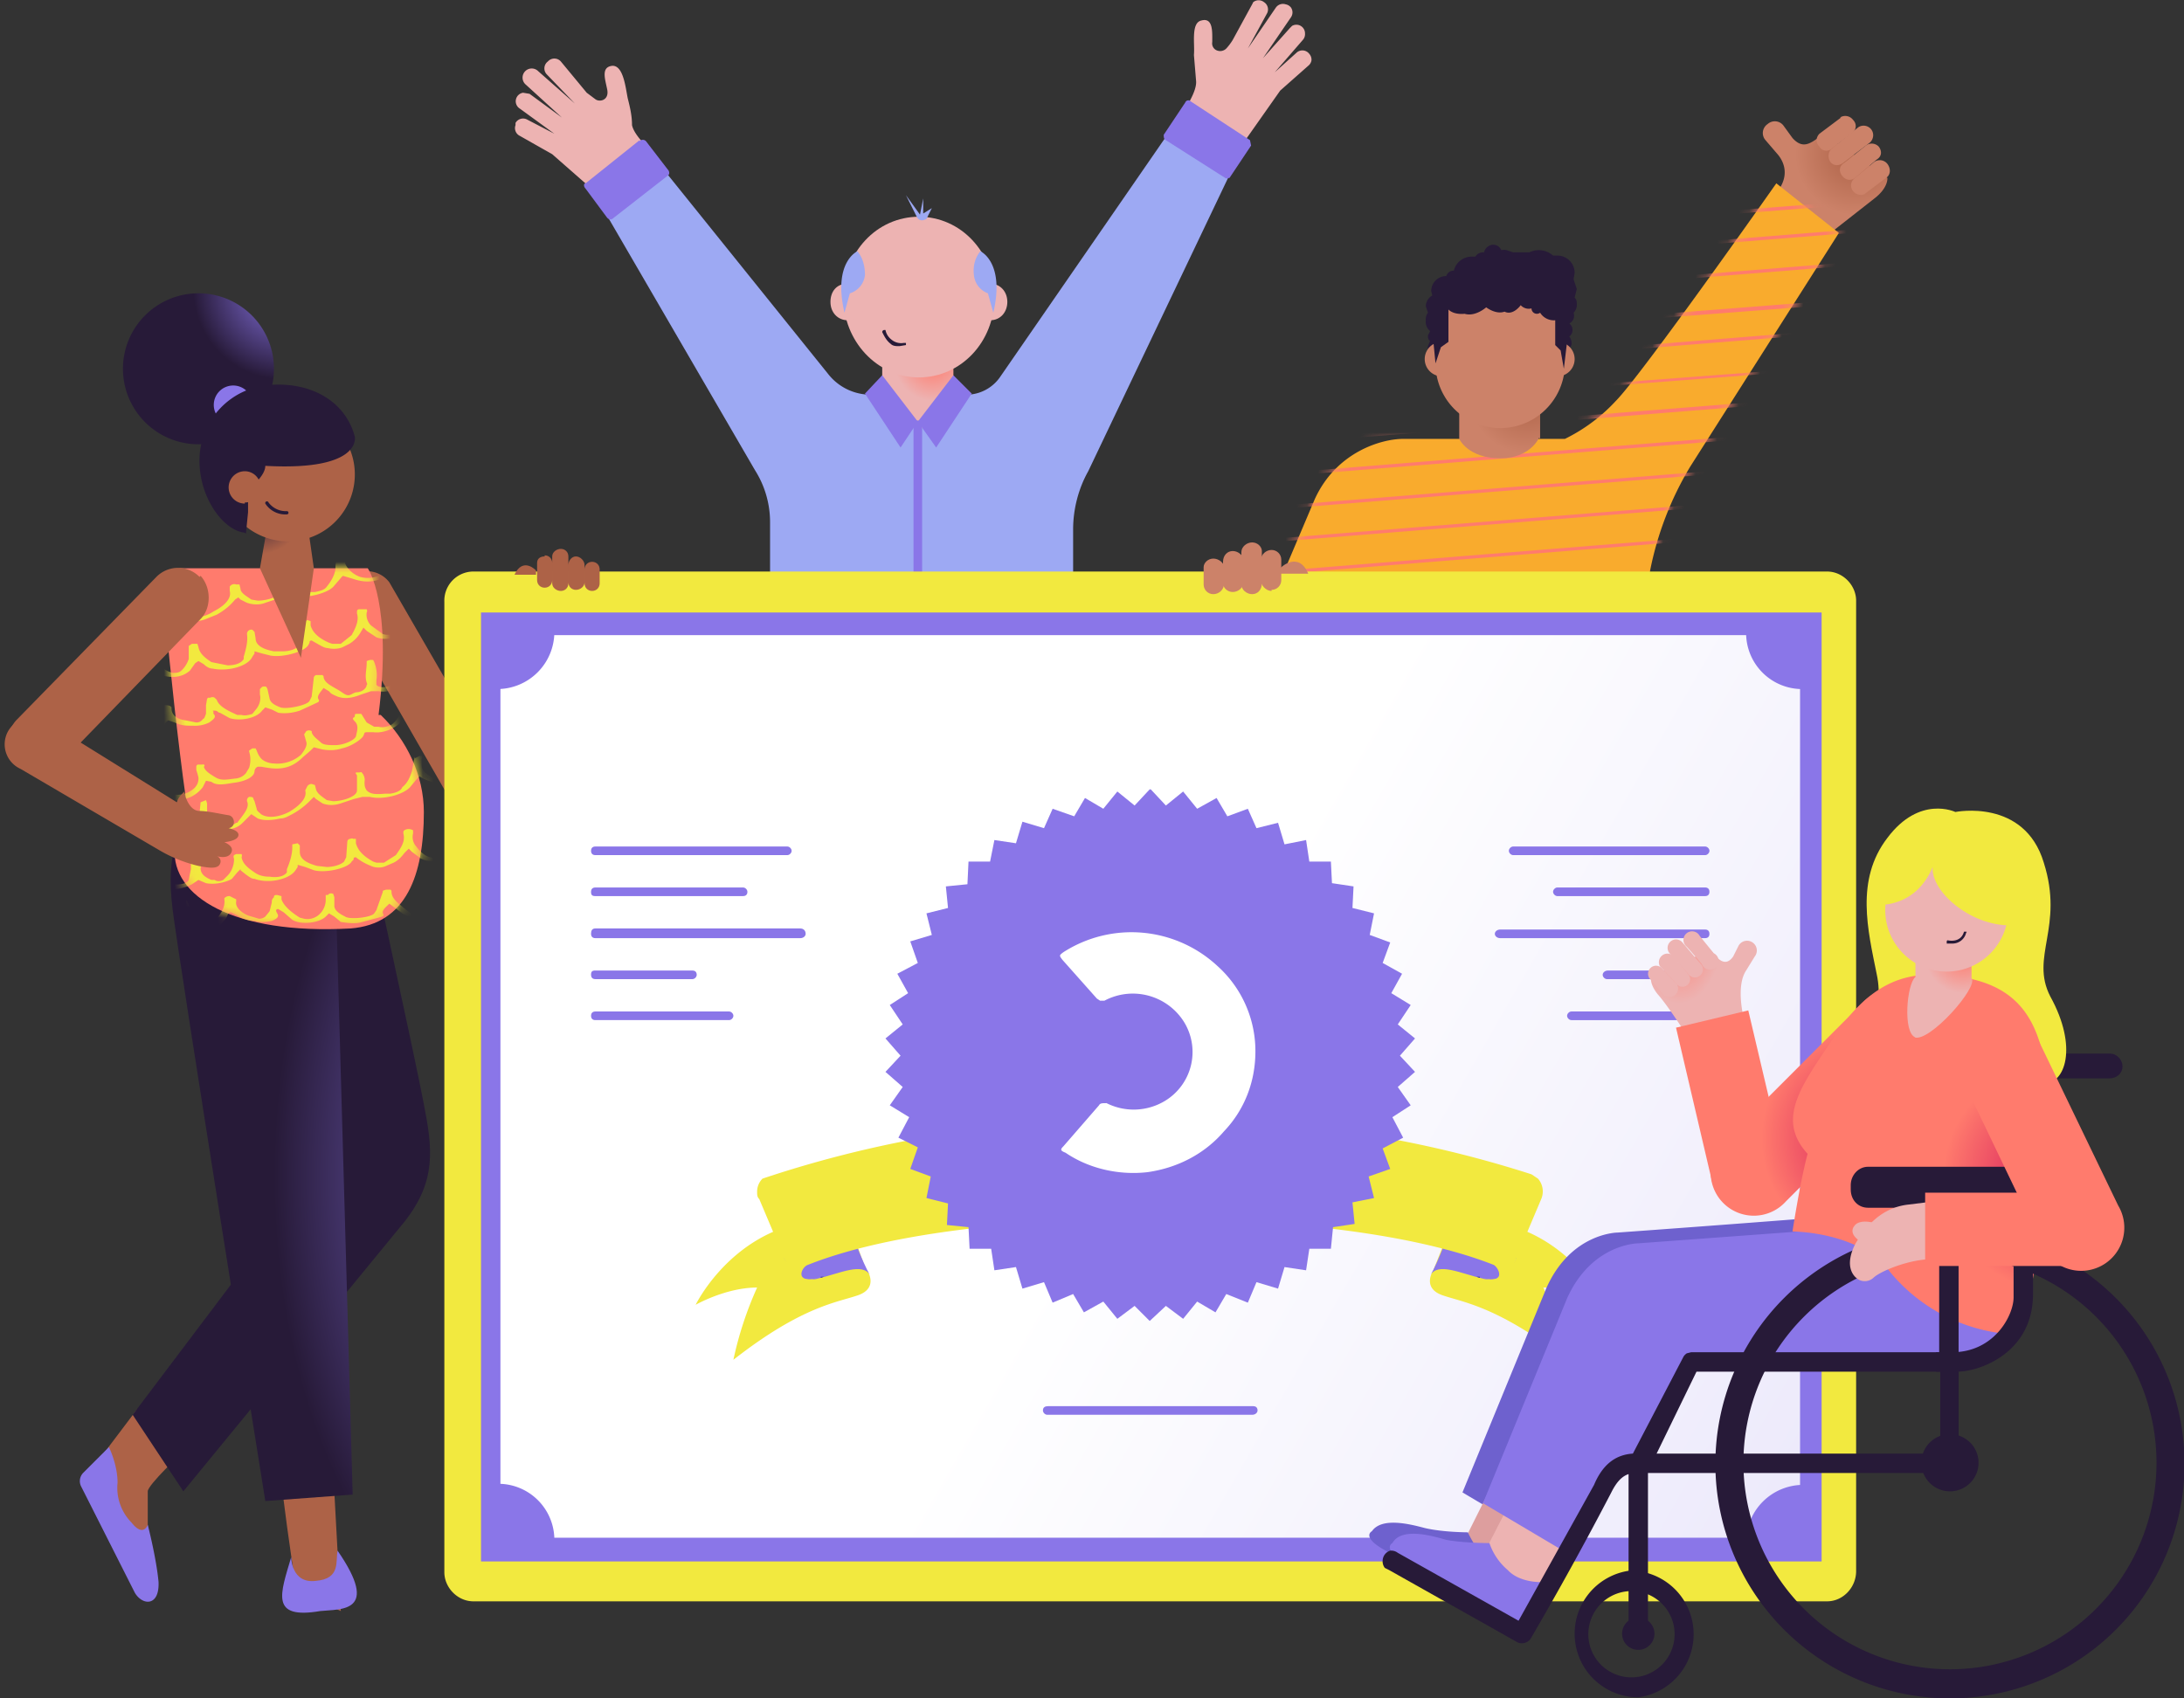 
<svg xmlns="http://www.w3.org/2000/svg" width="202.5" height="157.5" viewBox="35.3 50.4 202.5 157.5"><rect x="35.3" y="50.4" width="202.5" height="157.5" fill="#333333" stroke="none"/><defs><radialGradient id="b" cx="0" cy="0" r="1" gradientTransform="matrix(24.023 0 0 43.002 84.7 159.4)" gradientUnits="userSpaceOnUse"><stop stop-color="#8A76E8"/><stop offset="1" stop-color="#271A38"/></radialGradient><radialGradient id="d" cx="0" cy="0" r="1" gradientTransform="translate(59.3 97.5) scale(4.774)" gradientUnits="userSpaceOnUse"><stop stop-color="#271A38"/><stop offset=".9" stop-color="#AD6247"/></radialGradient><radialGradient id="e" cx="0" cy="0" r="1" gradientTransform="translate(61.6 77.2) scale(8.387)" gradientUnits="userSpaceOnUse"><stop stop-color="#8A76E8"/><stop offset="1" stop-color="#271A38"/></radialGradient><radialGradient id="f" cx="0" cy="0" r="1" gradientTransform="matrix(3.55 0 0 3.55 121.8 84)" gradientUnits="userSpaceOnUse"><stop stop-color="#FF7B6D"/><stop offset="1" stop-color="#EDB3B2"/></radialGradient><radialGradient id="g" cx="0" cy="0" r="1" gradientTransform="translate(207.4 64.7) scale(5.646)" gradientUnits="userSpaceOnUse"><stop stop-color="#AD6247"/><stop offset="1" stop-color="#CC8269"/></radialGradient><radialGradient id="i" cx="0" cy="0" r="1" gradientTransform="translate(176.9 87) scale(5.431)" gradientUnits="userSpaceOnUse"><stop stop-color="#AD6247"/><stop offset="1" stop-color="#CC8269"/></radialGradient><radialGradient id="k" cx="0" cy="0" r="1" gradientTransform="matrix(4.051 0 0 6.644 191 136.8)" gradientUnits="userSpaceOnUse"><stop stop-color="#FF7B6D"/><stop offset="1" stop-color="#EDB3B2"/></radialGradient><radialGradient id="l" cx="0" cy="0" r="1" gradientTransform="translate(209 156) scale(10.38)" gradientUnits="userSpaceOnUse"><stop stop-color="#D4145A"/><stop offset="1" stop-color="#FF7B6D"/></radialGradient><radialGradient id="m" cx="0" cy="0" r="1" gradientTransform="translate(226.1 159.6) scale(10.622)" gradientUnits="userSpaceOnUse"><stop stop-color="#D4145A"/><stop offset="1" stop-color="#FF7B6D"/></radialGradient><radialGradient id="n" cx="0" cy="0" r="1" gradientTransform="translate(217.3 139) scale(3.492)" gradientUnits="userSpaceOnUse"><stop stop-color="#FF7B6D"/><stop offset="1" stop-color="#EDB3B2"/></radialGradient><linearGradient id="j" x1="78.7" x2="205.4" y1="114.5" y2="187.4" gradientUnits="userSpaceOnUse"><stop offset=".5" stop-color="#fff"/><stop offset="1" stop-color="#ECE9FB"/></linearGradient></defs><mask id="a" width="280" height="281" x="0" y="0" maskUnits="userSpaceOnUse" style="mask-type:alpha"><path fill="#D9D9D9" d="M139.8 280.2a139.8 139.8 0 1 0 0-279.7 139.8 139.8 0 0 0 0 279.7Z"/></mask><g mask="url(#a)"><path fill="#AD6247" d="m48 181.1-4 5.3 3.4 8.5 1.6-.8v-5.4c0-.6 3.2-3.6 3.2-3.6l-4.2-4Z"/><path fill="#8A76E8" d="M45.4 184.6 43 187a1.1 1.1 0 0 0-.2 1.2l5 9.9c.7 1.2 2.3 1.3 2.2-1-.2-2.2-1-5.3-1-5.3s-.4 1.2-1.5-.2a4.6 4.6 0 0 1-1.3-3.7c0-1.7-.8-3.3-.8-3.3Z"/><path fill="#271A38" d="M68.6 124.8s5.2 23.7 6 28c.8 4.1 1.2 7.1-1.8 10.9l-20.5 25-4.7-7.1 16.6-22-4.2-35.8 8.6 1Z"/><path fill="#AD6247" d="M61.4 188c1.5 12 2 12.2 1.3 9.6 0 .3 4.2 2.2 4.2 2.2l-.6-11-4.9-.8Z"/><path fill="#8A76E8" d="M62.3 194.8c-1 3.4-2 5.8 2.7 5 1.9-.2 5.6.2 1.6-5.6-.2 1 .3 2.6-2 2.8-2.3.3-2.3-2.2-2.3-2.2Z"/><path fill="#AD6247" d="M71.4 104.4a2.6 2.6 0 0 0-4.5 2.5l10.8 18.8a2.6 2.6 0 1 0 4.5-2.6l-10.8-18.7Z"/><path fill="url(#b)" d="M66.4 132.3 68 189l-8.1.6s-8-50-8.6-54.9c-.6-4.9 0-10.1 7.1-10.8 7.8-.9 8 8.4 8 8.4Z"/><path fill="#FF7B6D" d="M70.4 116.7c1.3-10.4-1-13.6-1-13.6H52s-1.6.3-1.3 5.1c.3 3.7 1.2 11.8 1.8 16-.2.7-1 4-1 4.9-.3 4.4 5.4 8 16.3 7.4 5.2-.4 6.8-5 6.8-10.8 0-3.4-1.6-6.7-4-9Z"/><mask id="c" width="25" height="34" x="50" y="103" maskUnits="userSpaceOnUse" style="mask-type:alpha"><path fill="#FF7B6D" d="M70.4 116.7c1.3-10.4-1-13.6-1-13.6H52s-1.6.3-1.3 5.1c.3 3.7 1.2 11.8 1.8 16-.2.7-1 4-1 4.9-.3 4.4 5.4 8 16.3 7.4 5.2-.4 6.8-5 6.8-10.8 0-3.4-1.6-6.7-4-9Z"/></mask><g fill="#F2E93F" mask="url(#c)"><path d="m57.6 131-.3.3-.5.6c-.3.2-1.4.6-2.4.4l-.7-.3-.6.4a4 4 0 0 1-3 .3l-.7-.4-.3-.2-.2.5c-.2.4-.7.6-1.6.7-.8 0-1.5 0-2-.2l-.4-.3-.4.2-.4.6c-.2.3-.6.6-1.5.7-.8.1-1.3 0-1.7-.3-.4-.3-1.2-1.1-1.2-1.8v-.5l.3-.3h1c.3.1.4.3.3.4-.7.7-.4 1.2.2 1.7l.4.4a1 1 0 0 0 1 0l.4-.4a2.4 2.4 0 0 0 1-1.7l.1-1-.7-.1c-.2 0-.3-.3-.1-.4l1.2.3h.7l.8.1c.5 0 .4.3-.1.5l-.8.2v.2l.4 1c0 .2.4.3.9.4a1.2 1.2 0 0 0 1.3-.7l.4-1.6v-.4l.4-.2h.4a.3.3 0 0 1 .1.4c0 .5.3.9.5 1.3.3.3.6.5 1 .6h.6c.6.1 1.3-.1 1.4-.4l.2-1v-1c0-.4.1-.2.3-.2h.5l.2.7-.1.4c0 .5.3.8 1 1.1h.3c.3.2.6.1.8 0l.4-.4c.4-.4.6-1 .6-1.5 0-.2-.1-.2 0-.4l.2-.1h.5a.4.4 0 0 1 0 .3c.1.6.6 1 1.2 1.4.4.3.9.4 1.4.4.7.1 1.3 0 1.6-.4v-.3c.3-.7.5-1.4.5-2v-.3l.5-.1.2.2v.6c0 .6.5 1 1.6 1.3l.9.1c.6 0 1.3-.2 1.6-.5l.2-.4.1-1.4a.3.3 0 0 1 .2-.3c.1 0 .2-.1.4 0a.3.3 0 0 1 .2 0v.4c.2.7.7 1.2 1.6 1.7l.3.1h.7l1.1-.7c.5-.7.9-1.3.7-2v-.1c0-.1 0-.2.3-.3a.8.8 0 0 1 .6.1v.3a1.3 1.3 0 0 0 .3 1.2c.3.4.6.7 1 .9a1.6 1.6 0 0 0 1.4 0l.6-.6c.3-.4.4-1 .5-1.6v-.5l.2-.1h.4a.3.3 0 0 1 .1.2v1c0 .2 1 .9 2 1 .5 0 .8-.1 1-.3l.4-1 .6-1.4v-.2c.2-.1.3-.2.8-.2v.4c-.1.6.1 1.2.7 1.7l.5.3c.4.1.9 0 1.3-.1l.2-.1c.6-.4 1-1 1.5-1.5a.7.7 0 0 0 0-.8l-.1-.3.1-.1h.4l.2.1a6 6 0 0 0 .8 1.4c.3.3.8.4 1.5.3l.7-.1a.5.5 0 0 0 .3-.5l.5-1.5c.2-.6 0-.2.4-.3.3 0 .5 0 .4.2-.1.6.3 1.1.8 1.6l.3.1c.4.2.9.2 1.3 0l.6-.4c.8-.6 1-1.2.6-1.8l-.1-.3a.3.3 0 0 1 .1-.2l.3-.1a.4.4 0 0 1 .4 0v.2l.3.7c.1.4.4.6.7.8.3.2.5.2 1 0 .5 0 .9-.2.9-.5v-1.8a.2.2 0 0 1 .1-.1l.3-.1h.3l.2.6v.9l.1.4c0 .2.5.2 1 0l.6-.3c.3-.4.4-.7.3-1l-.3-.7s-.2-.1-.1-.2l.2-.1c.1-.1.3-.1.4 0l.2.1.4 1c0 .4-.2.7-.5 1-.4.3-1 .7-2 .7a3 3 0 0 0-1.3.3l-.4.2c-.6.2-1.2.2-1.8 0l-.6-.3-.3.3a3 3 0 0 1-.4.5c-.4.4-1 .6-2 .7-.8 0-1.2-.1-1.5-.4l-.3-.4-.3.2-.1.2c-.1.3-.2.5-.9.6a3 3 0 0 1-2.1 0l-.6-.2-.5-.3-.4.4-.8.7-.5.4a2.8 2.8 0 0 1-2.4.1c-.3 0-.6-.3-.8-.5l-.4-.4-.2.6a4 4 0 0 1-.4.6c-.3.3-.8.5-1.4.4h-1l-.6-.1c-.6-.1-.8-.1-1.2.2l-.5.3c-.9.5-2 .6-2.7.2l-.8-.6-.3-.3-.4.4c-.3.4-.6.7-1 .9l-.7.3c-.4.2-1 .2-1.4 0a5.2 5.2 0 0 1-1.4-.8c-.3 0-.2.2-.2.2l-.2.2c-.3.6-2.4 1.1-3.5.8l-.8-.3-.7-.2v.2l-.2.3c-.5.8-2.4 1.3-3.8.8-.3 0-.5-.2-.8-.4l-.5-.4Zm-12.4 5.7c1-.4 1.3-.9 1.3-1.3l.1-1.1a.3.3 0 0 1 .4-.3c.3 0 .3.1.4.2l.3.9a1.3 1.3 0 0 0 .6.8l.8.5a1.7 1.7 0 0 0 1.3.1c.6-.1 1-.4 1-.6l.2-1 .2-.8v-.1l.4-.2.4.1.1.2.5 1c.3.5.7.8 1.6 1l.3-.2c.7-.7 1.1-1.4 1-2.1v-.1a.6.6 0 0 1 .5-.2l.6.3v.2c-.1.5.4 1 1.1 1.3l1 .3a.9.9 0 0 0 .6-.2l.4-.5.2-.8c0-.2 0-.3.2-.5 0-.2.1-.2.3-.2l.4.1v.3c.2.6.9 1.2 1.7 1.7l.4.1a1.6 1.6 0 0 0 1.5-.5c.3-.3.5-.8.5-1.2v-.5h.2l.1-.1a.4.4 0 0 1 .4 0l.1.3v.8c0 .4.4.7 1 1 .4.3 2.4.1 2.7-.3l.2-.3.6-1.7a.1.1 0 0 1 0-.1l.3-.1h.4a.2.2 0 0 1 .1.2c0 .7.8 1.2 1.4 1.7.7.5.7.3 1.3.3.6 0 1.1-.3 1.2-.6v-.3c0-.6.2-1.1.3-1.7l.1-.2h.5l.1.2a4 4 0 0 1 0 1.7c-.1.1-.1.3 0 .4 0 .3.7.5 1.3.3.3 0 .5-.2.8-.4l.6-.8.5-1.5v-.2h.6v.2l.3.9c.1.4.6.8 1.3 1 .3.2.7.3 1 .2a.7.7 0 0 0 .7-.4l.5-1.4v-.3l.4-.2c.3 0 .6 0 .6.2v.7l1 1.1c.4.3 1.2.3 1.7 0a1 1 0 0 0 .5-.7l.1-1.2v-.4h.7l.1.3c0 .3.2.7.7 1l1 .6a1.4 1.4 0 0 0 1.2 0c.3-.2.5-.3.6-.6l.3-1v-.4l.3-.2.4.1.2.3v.7a1 1 0 0 0 .4.8.8.8 0 0 0 .7 0c.6-.2 1-.4 1.2-.8.2-.3.3-.7.2-1v-.5l.5-.1.4.1v.7l-.2.6c0 .3.2.6.6.9l.6.2h1.1a2 2 0 0 0 1-.5 1.1 1.1 0 0 0 .4-1v-1c-.1-.2 0-.3 0-.4h.6a.4.4 0 0 1 .2.3v1.4l.2.4c0 .1.3.2.7.2a1 1 0 0 0 .8-.3 2 2 0 0 0 .6-1.4v-.8c.5-.2.8-.1.8.1a3 3 0 0 1-.6 2l-.5.5c-.4.2-.9.3-1.5.2l-1-.1-.6.4c-.9.5-2.5.5-3.3 0l-.6-.4-.6.3-.6.3c-.7.3-1.3.3-1.8 0l-.3-.2-.4.2a1 1 0 0 1-.7.3 2 2 0 0 1-1.3.1 8 8 0 0 1-1-.4l-.7-.4a.5.5 0 0 0-.3.5c-.2.4-.8.7-1.6.8-.5.2-1 .1-1.5 0l-.7-.6a5 5 0 0 1-.5-.5l-.2.3.1.3c0 .1-.6.7-1.4.7-.7 0-1.4 0-2-.4l-1-.6c-.2 0-.2.1-.3.2l-.4.5c-.3.3-.7.6-1.1.7a3 3 0 0 1-2 .1l-.6-.1-.9.2c-1 .2-1.6.2-2.2-.2l-.8-.6-.4-.3c-.3.3-.7.6-.6.9.2.3-.1.3-.4.4l-1.5.4c-.6.2-1.3.1-2 0l-.6-.5-.5-.3-.3.3c-.6.6-2.3.8-3.1.3l-.8-.7-.5-.3c-.2 0-.2.1-.2.2l.1.2c.2.3 0 .5-.5.7-.5.1-1 .2-1.6 0a3 3 0 0 1-1.6-.5l-.6-.3c-.3.1-.3.3-.4.5l-.6.7-.3.2c-.4.1-.8.2-1.1 0a3 3 0 0 1-1.3-.6l-.6-.4c-.2 0-.1.2-.1.2v.3c-.3.5-1 .9-2.3 1-.5 0-1 0-1.6-.3l-.5-.3-.5-.3-.4.4c-.3.3-.9.5-1.6.6-.6.1-1.2 0-1.7-.1l-.2-.1c-1-.7-1.7-1.4-1.5-2.3h1.1a1.2 1.2 0 0 1 .5 1.1.4.4 0 0 0 0 .5h.1c.5.4 1 .5 1.5.6Zm9.2-13.9-.3.6c-.3.4-.7.7-1.1.9-.7.3-1.4.4-2.2.3l-.6-.3-.3.4-.2.3c-.5.8-1.8 1.3-3 1.2h-.4l-.4.4a2 2 0 0 1-1.8.6l-1.7-.3-.7-.2-.2.4-.2.8c-.3.3-.8.6-1.6.7l-1-.1c-1-.3-1.5-.8-1.4-1.5 0-.2 0-.3.2-.5h.5v.2c-.1.6.5.9 1 1.3.5.3.5.1 1 .1a1 1 0 0 0 .7-.3l.1-.4a4 4 0 0 0 0-1.7v-.4h.4l.4.5c.3.3.7.5 1.4.7l1.4.3c.5 0 .9-.1 1-.5.2-.3.4-.8.2-1.3l-.2-.6v-.2l.4-.1.2.2.6 1c0 .2.2.3.3.4h1.2c.4 0 .7-.3 1-.7.3-.5.4-1 .2-1.5 0-.1 0-.2-.2-.3l.1-.3h.5a.5.5 0 0 1 .4.4 1.5 1.5 0 0 0 1 .8h.5a2.3 2.3 0 0 0 1.7-.6 1.2 1.2 0 0 0 .4-1 7 7 0 0 0-.2-.7v-.3s0-.2.2-.2h.4a.1.1 0 0 1 .1.2c.1.4.6.7 1.1 1 .5.3 1 .2 1.8.1a1.4 1.4 0 0 0 1-.5l.3-.5a2.5 2.5 0 0 0 0-1.5v-.1l.3-.2h.3l.1.2c.1.3.3.7.6.9.3.2.7.3 1 .3a3.3 3.3 0 0 0 2.5-.8c.4-.5.6-.9.5-1.2l-.2-.7.2-.3a.5.5 0 0 1 .5 0v.1c.1.4.6.7.9 1 .3.2.7.2 1.3.2.7 0 1.7-.4 1.9-.8.1-.5.3-1-.1-1.4-.4-.4 0-.3 0-.5s0-.2.3-.2h.3l.5.8.7.4h.4c.4.1.8 0 1.2-.2.3-.2.6-.6.8-1a1.1 1.1 0 0 0 0-1l-.1-.3.2-.2h.3l.2.2.5.8c.1.2 1.6.5 3 0l.6-.3.3-1.2.1-1 .3-.2h.2l.3.5a2 2 0 0 0 1.8 1.1c.5 0 1 0 1.4-.4.8-.6 1.4-1.2 1.3-1.8v-.6c0-.1 0-.2.3-.3a.3.3 0 0 1 .4 0v.2c.1.5.6.8 1 1.2l.3.2c.4.2 1.6-.1 2.1-.5.2-.1.3-.3.3-.4a1.4 1.4 0 0 0 0-1.3.9.9 0 0 1 0-.8s0-.2.2-.2h.3l.1.4.5 1c.2.3.7.4 1.3.5.5 0 1 0 1.5-.3.8-.4 1.2-.9 1-1.3 0-.4-.2-.7-.4-1v-.5l.3-.2h.3a1 1 0 0 1 .5.7l.3.8c.3.3.8.4 1.6.4.7-.5 1-1 1.2-1.4 0-.4-.2-1-.9-1.4l-1.5-.3h-.8l.5-.3a4 4 0 0 1 1.4-.2c.4 0 .8 0 1.2-.2h.1c.4.6.6 1.2.8 1.8 0 .6-.4 1.2-1.3 2a2 2 0 0 1-1.5.4h-1l-.6.3-1 .6a3 3 0 0 1-2 .5l-1.2-.2-.4.5c-.4.4-.9.6-1.4.7l-.6.2c-.7.2-1.3.2-1.7 0l-.4-.4-.3.1a12.6 12.6 0 0 1-2.6 1.8l-1 .1-1-.2-.6-.3-.1.3-.1.3c-.2.5-.7.9-1.8 1.1-.7.2-1.5.2-2.2.2h-.8l-.4.3-.5.5c-.6.5-1.5.8-2.3.7h-.6c-.3 0-.2.2-.3.3 0 .2-1 1-2 1.2-.6.2-1.2.2-1.8.1l-.8-.2-.3.3-.7.6c-1 1-2 1.2-3.3 1l-.6-.1h-.3a.5.5 0 0 0-.3.4c0 .6-1 1-2 1.1-1.1.2-1.6.2-2-.1l-.5-.1Z"/><path d="m54.4 124.6.1.3v1c0 .4.2.8.7 1 .5.4 1.5.2 2-.2h.1c.5-.7 1.2-1.4.9-2v-.1s0-.2.2-.3c.2 0 .4 0 .4.2l.1.2.2.7c0 .2.2.3.4.5.6.4 1.6.3 2.6-.2 1-.6 1.7-1.3 1.5-2l.2-.4a.5.5 0 0 1 .4-.2l.3.1.1.4c.1.4.6.7 1 1l.6.1c.8 0 2.2-.4 2.2-1v-1.4c-.3-.4 0-.2.4-.3a1 1 0 0 1 .3.9c0 .3 0 .5.2.8.3.3.7.4 1.7.3h.5c.6-.1 1-.3 1.1-.6.5-.4.7-.9.9-1.5l.2-1.1c.1-.4 0-.1.1-.1l.4-.2h.2a.3.3 0 0 1 0 .3v.5c0 .6.5 1 1.3 1.3a2.8 2.8 0 0 0 2.6-.5.8.8 0 0 0 .3-.6l-.1-1.3v-.5a.5.5 0 0 1 .5-.4c.3 0 .3.2.3.3a1.5 1.5 0 0 0 .2 1.1l.9 1c.4.3 1.4.4 2.4.1 1-.2 1-.3 1.1-.7.2-.5.3-1.1.1-1.7l-.1-.4.1-.1a.5.5 0 0 1 .5-.1l.2.2c.3.4.2.8.2 1.2l.2.7.3.3c.4.3 1.4.2 2-.2.5-.3.4-.3.4-.5v-2l.3-.2.4.2a.7.7 0 0 1 .2.6 1.3 1.3 0 0 0 .5 1.2l.4.2a1.4 1.4 0 0 0 1.2-.1c1.1-.6 1.7-1.2 1.7-1.8l-.1-.4c-.2-.3 0-.7.2-1.1.2-.4.4 0 .4 0l.2.3c0 .5.2 1 .3 1.3a1.7 1.7 0 0 0 1 1c.4.2.7.2 1.3 0a2 2 0 0 0 1.2-1c.2-.3 0-1-.4-1.5s-.1-.6.1-1h.5l.1.3.4 1.3c.1.5.6.8 1.3 1l.4.2c.3 0 .7 0 .7-.2l.4-1.3a.7.7 0 0 0-.4-.8.5.5 0 0 1-.3-.6l.3-.2a.8.8 0 0 1 .7 0l.4 1.6a1.4 1.4 0 0 1-.3 1.2c-.5.6-1.3.8-2.4.5l-.7-.3-.8.6a4 4 0 0 1-1.5.6c-.9.2-1.5.1-1.9-.2l-.4-.5a.5.5 0 0 0-.5.2 8 8 0 0 1-1.5 1 2 2 0 0 1-1.6.3c-1-.1-1-.1-1.8.3l-.3.2c-.8.4-1.7.5-2.5.2h-.5l-.7.3c-.8.3-1.7.5-2.5.5-.7 0-1.2-.2-1.5-.4l-.4-.4-.5.5c-.3.3-.7.6-1.2.7a4 4 0 0 1-3.5-.4l-.3.3-.5.6c-.6.8-2.6 1.3-3.8 1h-.7l-.8.2-1.2.4c-.6.2-1.2.2-1.7 0l-.6-.4-.2-.2-.3.3a7 7 0 0 1-1.7 1.3c-.4.2-.7.4-1.1.4-.9.2-1.6.2-2.1 0l-.6-.4-.3.3-.5.5a2 2 0 0 1-.8.5c-1.1.3-1.5.3-2.2 0l-.5-.1-.8.4c-.6.3-1.3.4-2 .2l-1-.2-.4.3a4.1 4.1 0 0 1-1.8 1l-.7-.2-.7-.3h-.1c-.4.7-1.5 1-2.8 1.3-1.2.3-1.7 0-1.7-.4v-2a.2.2 0 0 1 0-.2l.4-.1h.2v.4l.1 1.3c0 .5.2.4.4.6.3 0 .6.1.8 0 1-.1 1.7-.4 2-1l.1-.7v-1.1l.4-.1h.2l.2.3-.1.6c0 .4.4.7 1 1a1 1 0 0 0 1-.1c.8-.5 1-1 .8-1.4l-.3-.6c0-.1 0-.3.2-.4l.2-.1h.3l.2.7c.1.5.6.8 1.4 1.1a1.2 1.2 0 0 0 1 0c.5-.2.8-.5.9-.7l.1-.9.1-1 .5-.2Zm-.7-12.9-.3.2-.5.7c-.6.5-1.3.7-2.3.5l-.8-.2-.5.4a3.8 3.8 0 0 1-3.7.2l-.4-.2c0 .2 0 .3-.2.5-.1.4-.6.7-1.4.8-.6.2-1.3.1-2 0l-.5-.3-.4.2-.3.6c-.2.4-.6.7-1.4.9-.8.1-1.4 0-1.7-.2-.4-.3-1.3-1.1-1.4-1.8v-.5l.2-.3h1c.3 0 .5.2.3.3-.6.8-.2 1.2.4 1.7l.5.4a1 1 0 0 0 1-.2l.3-.3a2.4 2.4 0 0 0 .8-1.8v-1a3.4 3.4 0 0 1-.8 0 .2.2 0 0 1 0-.4c.4 0 .8 0 1.2.2h1.5c.6 0 .5.3 0 .5l-.8.2v.3l.4.8c.2.3.5.4 1 .4a1.2 1.2 0 0 0 1-.3l.3-.5.2-1.5v-.5l.4-.2h.4l.1.2v.2c0 .4.3.8.7 1.2.2.3.6.5 1 .6h.6c.6 0 1.2-.3 1.3-.6.1-.3.2-.6.1-1v-1.1c0-.4 0-.2.2-.2h.5l.1.1.2.5v.5c0 .2.4.8 1 1l.3.1c.3 0 .6 0 .8-.2a2.5 2.5 0 0 0 .7-1.1v-1.2l.3-.2h.5l.1.3c.1.6.6 1 1.2 1.4l1.5.3c.7 0 1.3-.2 1.5-.6v-.2c.2-.7.4-1.4.3-2.1a.4.4 0 0 1 .5-.4l.2.2.1.6c0 .6.6 1 1.7 1.2h.8c.8 0 1.4-.3 1.6-.6l.2-.4v-1.4l.1-.3.4-.2.3.1v.4c.2.7.8 1.2 1.7 1.6l.3.1h.8l1-.8c.4-.7.7-1.4.5-2v-.2s0-.2.2-.2h.7a.3.3 0 0 1 0 .3 1.4 1.4 0 0 0 .4 1.2l1.1.8a1.7 1.7 0 0 0 1.4-.2c.2 0 .4-.3.5-.5.3-.5.4-1 .3-1.6v-.5c0-.2.1-.2.2-.2h.4l.1.3c0 .2 0 .5.2.8 0 .3 1 1 2 .9.5 0 .8-.1 1-.3l.3-1 .5-1.4a.2.2 0 0 1 0-.2c0-.2.2-.2.8-.3v.4c-.1.6.2 1.2.8 1.7l.5.2c.4 0 1 0 1.3-.2l.2-.1c.5-.4 1-1 1.4-1.6a.7.7 0 0 0-.1-.8l-.2-.3h.2l.3-.1h.1l.1.1.4.6.6.7c.3.3.8.3 1.5.2l.7-.1a.6.6 0 0 0 .3-.5l.3-1.6c0-.1 0-.2.4-.3.3 0 .5 0 .4.2 0 .6.4 1 1 1.5l.2.1c.5.2 1 .1 1.4 0l.6-.5c.6-.6.7-1.2.4-1.8a2 2 0 0 1-.2-.4.3.3 0 0 1 .1-.2l.4-.1h.3l.1.2.3.7c.1.3.4.6.7.8h1c.6-.2 1-.4 1-.7l-.1-1-.1-.7v-.2l.4-.1h.3l.2.6v.8l.2.4c0 .2.5.2 1 0l.6-.3c.3-.4.3-.8.2-1a4 4 0 0 0-.4-.7l-.2-.2.3-.2h.4l.2.1.4 1a1 1 0 0 1-.3 1c-.4.5-1 .7-1.9.8-.5 0-1 .1-1.3.4a2 2 0 0 1-.5.2c-.5.2-1.1.3-1.7.1l-.6-.2-.3.4-.4.5c-.3.4-1 .6-1.8.7-.9.2-1.3 0-1.6-.2l-.4-.4-.2.2-.1.2c-.1.3-.2.6-.9.7-.6.3-1.4.3-2 .2l-.7-.2a3 3 0 0 1-.5-.3l-.4.4a8 8 0 0 1-.7.7l-.5.5a2.7 2.7 0 0 1-2.3.3c-.3 0-.6-.3-.9-.5l-.4-.4-.2.6c0 .3-.2.5-.3.7a2 2 0 0 1-1.4.5h-1.6a1.4 1.4 0 0 0-1.1.2l-.6.4c-.8.5-1.8.7-2.6.4l-.9-.6-.3-.3-.3.5a3 3 0 0 1-1 1l-.6.3c-.4.2-1 .2-1.4.1-.3 0-.6-.2-.8-.3l-.7-.4c-.2 0-.2.1-.2.2l-.1.2c-.3.6-2.3 1.2-3.5 1l-.8-.2-.7-.2v.2l-.2.3c-.4.9-2.3 1.4-3.7 1.1-.3 0-.6-.2-.8-.4l-.5-.3Zm-13.9 8.8c.9-.5 1-1 1-1.5v-1a.3.3 0 0 1 .3-.4c.3 0 .4 0 .4.2l.5.7a1.3 1.3 0 0 0 .7.8l1 .4a1.7 1.7 0 0 0 1.3-.1c.5-.3.8-.5.8-.8V117a.1.1 0 0 1 .1-.1c0-.1.1-.2.3-.2h.4l.2.2.7 1c.2.2.8.5 1.7.6l.3-.2c.5-.8.8-1.5.6-2.2v-.1c0-.2.3-.2.5-.2s.5 0 .6.2v.1c0 .6.5 1 1.3 1.1l1 .2a.7.7 0 0 0 .6-.3c.2-.1.2-.3.3-.5v-.8l.1-.6.1-.1h.2a.4.4 0 0 1 .4 0l.2.2c.2.6 1 1 1.9 1.4h.4c.3.1.7 0 1-.1l.4-.5c.3-.4.4-.9.3-1.3v-.5l.2-.2a.5.5 0 0 1 .4 0l.1.2.2.9c.1.4.5.6 1 .8.6.2 2.5-.2 2.7-.6l.2-.4.2-1.8c.1-.2.2-.2.3-.2h.5l.1.1c0 .7 1 1 1.7 1.5s.7.2 1.3 0c.6 0 1-.4 1-.7.1 0 0-.2 0-.2-.2-.6 0-1.2 0-1.8v-.2l.3-.1h.3l.1.2c.2.5.3 1.1.2 1.7v.4c.2.3.9.3 1.5 0 .3 0 .5-.2.7-.4l.5-1 .2-1.5v-.2l.2-.1h.3l.2.2.4.8c0 .3.7.8 1.4 1h1.1c.5-.2.5-.4.6-.6l.2-1.4v-.4s0-.2.3-.2h.6v.4l.1.4 1.3 1c.4.3 1.1.1 1.6-.3a1 1 0 0 0 .4-.7v-1.2l-.1-.4.3-.2h.3l.1.3c.1.4.4.7.9.9l1.1.5a1.3 1.3 0 0 0 1.2-.2c.3-.2.5-.4.5-.6v-1.5l.3-.2h.6v.2l.1.8c.1.3.3.5.6.7a.8.8 0 0 0 .7 0c.6-.4 1-.7 1-1 .2-.4.2-.8 0-1.2v-.4l.4-.2h.4l.1.8v.5c0 .4.3.6.8.9l.5.1 1.2-.1a2 2 0 0 0 1-.7 1 1 0 0 0 .1-1l-.3-1.1v-.3l.3-.2h.4l.2.3.3 1.3c0 .2 0 .3.2.4 0 .2.4.2.7.1a1 1 0 0 0 .8-.3 1.9 1.9 0 0 0 .3-1.5l-.2-.8c.5-.3.9-.3 1 0 0 .6 0 1.3-.3 2l-.5.6a2 2 0 0 1-1.5.4h-.8l-.7.6c-.7.6-2.4.8-3.2.5l-.7-.3-.5.4-.5.3a2 2 0 0 1-1.8.2h-.3l-.4.2-.6.4c-.4.2-.9.3-1.3.2l-1-.2-.9-.3a.7.7 0 0 0-.2.5c0 .5-.6.8-1.4 1.1-.5.2-1 .2-1.4.1a3 3 0 0 1-.8-.3l-.6-.5v.6c0 .4-.5.8-1.3 1a4 4 0 0 1-2.1-.1c-.5-.2-.7 0-1-.3h-.3l-.3.6c-.2.4-.6.7-1 .8-.5.4-1.2.5-1.8.4h-.7l-.9.3c-1 .4-1.6.4-2.2.2-.7-.3-.6-.3-.8-.5l-.5-.3c-.3.4-.6.7-.5 1 .2.3 0 .3-.4.5l-1.3.6c-.6.2-1.3.3-2 .2l-.6-.3-.6-.2-.3.3c-.5.7-2 1-3 .7l-.9-.5c-.2 0-.2-.2-.5-.2-.2 0-.2 0-.1.1a.3.3 0 0 0 0 .2c.3.3 0 .5-.4.8a3 3 0 0 1-1.5.3c-.6 0-1.1 0-1.7-.3l-.6-.2c-.3.2-.3.3-.4.5l-.4.8-.3.2a2 2 0 0 1-1 .3 4 4 0 0 1-1.4-.5l-.6-.3c-.3.1-.1.2-.2.3v.2c0 .6-.8 1-2 1.3-.5.2-1 .2-1.6 0l-.6-.3-.5-.1-.4.3c-.2.4-.7.7-1.4 1-.6.1-1.2.2-1.7 0h-.2c-1.1-.6-2-1.2-2-2 .7-.3 1-.3 1.2-.2a1.2 1.2 0 0 1 .6 1c0 .2 0 .4.3.5.4.3 1 .4 1.5.3Zm7.6-14.2.1.2v1c0 .4.3.8.8 1a2 2 0 0 0 2-.2c.6-.8 1.2-1.4.9-2v-.2s0-.2.2-.2h.4l.1.4.2.6.5.4c.6.5 1.6.4 2.5-.2 1-.5 1.7-1.2 1.5-1.9v-.4a.5.5 0 0 1 .6-.2h.3l.1.4c0 .4.6.7 1 1l.6.1c.9 0 2.2-.4 2.2-1 0-.7 0-1-.2-1.4-.2-.5 0-.2.5-.3a1 1 0 0 1 .3.8c0 .3.1.6.3.8.3.4.7.5 1.7.3h.5c.5-.1.9-.2 1.1-.5.4-.5.7-1 .8-1.6 0-.3 0-.7.2-1.1v-.1l.4-.2h.3v.8c0 .2.5 1 1.4 1.3a2.7 2.7 0 0 0 2.5-.6.6.6 0 0 0 .3-.5l-.2-1.3v-.6a.5.5 0 0 1 .5-.3c.3 0 .3.1.3.2a1.4 1.4 0 0 0 .3 1.2l1 .9c.4.4 1.3.4 2.3.1 1-.2 1-.4 1.1-.7.2-.6.2-1.1 0-1.7l-.1-.4.1-.2a.5.5 0 0 1 .4 0l.3.1c.3.4.2.9.3 1.3 0 .2 0 .4.2.6 0 .2.2.3.3.4.5.3 1.4.2 2-.2a.8.8 0 0 0 .4-.6l-.1-1v-1l.3-.2.3.1a.7.7 0 0 1 .3.7 1.4 1.4 0 0 0 .6 1.2l.4.2a1.5 1.5 0 0 0 1.2-.1c1-.6 1.7-1.2 1.6-1.9l-.2-.3c-.2-.4 0-.8.2-1.2.2-.4.4 0 .5 0l.1.4.4 1.2c.1.4.5.8 1 1 .6.3.7.2 1.3 0 .6-.3 1.1-.6 1.2-1 .1-.3 0-1-.5-1.5-.4-.5-.1-.6.1-1h.5l.1.3.5 1.3c.1.5.6.8 1.3 1l.4.1c.4 0 .7 0 .7-.2.2-.4.3-.8.3-1.3a.7.7 0 0 0-.4-.8.4.4 0 0 1 0-.8.8.8 0 0 1 .7 0v.1l.5 1.6a1.3 1.3 0 0 1-.3 1c-.5.8-1.3 1-2.3.7a7 7 0 0 1-.8-.3l-.7.6-1.5.6c-1 .2-1.5.1-2-.2l-.4-.5h-.2l-.2.2c-.5.4-1 .8-1.5 1a2 2 0 0 1-1.6.4c-1-.1-1-.1-1.8.3l-.3.2c-.8.4-1.7.5-2.5.3h-.2l-.3-.1-.7.3c-.8.4-1.7.6-2.5.6-.5 0-1-.1-1.5-.4l-.5-.4-.4.6c-.3.3-.7.5-1.2.7-.8.3-1.6.3-2.5 0l-1-.3a1 1 0 0 0-.2.2l-.6.7c-.5.7-2.5 1.2-3.7 1h-.3l-.4-.1-.8.3-1.2.4c-.5.2-1.1.2-1.7 0l-.6-.3-.2-.2-.3.2c-.5.6-1 1-1.7 1.4l-1 .4c-.7.3-1.5.2-2.2 0l-.6-.3-.2.3-.5.5-.8.5c-1.1.3-1.5.4-2.2 0l-.6-.1-.7.4a3 3 0 0 1-2 .3l-1-.2-.4.3-1.1.7a1.5 1.5 0 0 1-1.3.1c-.3 0-.5-.2-.8-.3-.4.7-1.6 1-2.8 1.4-1.2.3-1.7 0-1.7-.4l-.2-2a.2.2 0 0 1 .1-.2l.3-.2h.3v.4l.2 1.4a.8.8 0 0 0 .4.5c.2.1.5.2.8 0 1 0 1.7-.4 1.9-1l.1-.7V108h.6l.1.3v.5c0 .4.4.7 1 1a1.1 1.1 0 0 0 1.1-.2c.7-.4.8-.9.6-1.3l-.2-.6v-.4l.3-.1h.3l.3.7c0 .5.6.8 1.4 1a1.2 1.2 0 0 0 1 0c.5-.2.8-.4.8-.7l.1-.9.1-1 .5-.1Z"/></g><path fill="url(#d)" d="m60 99.7-.6 3.4 3.8 8.3 1.2-8.3-.6-4.2-3.8.8Z"/><path fill="#AD6247" d="M62 100.6a6.2 6.2 0 1 0 0-12.4 6.2 6.2 0 0 0 0 12.4Z"/><path fill="url(#e)" d="M53.7 91.6a7 7 0 1 0 0-14 7 7 0 0 0 0 14Z"/><path fill="#8A76E8" d="M56.5 89.7a1.8 1.8 0 1 0 0-3.5 1.8 1.8 0 0 0 0 3.5Z"/><path fill="#271A38" d="M58 99.8c-2-.2-4.3-3.3-4.2-6.9a7 7 0 0 1 6.5-6.8c3.7-.3 7 1.4 7.9 4.8 0 0 .7 3.2-8.3 2.7 0 1-1.6 2.2-1.6 2.2v2.1l-.2 2Z"/><path fill="#AD6247" d="M58 97a1.4 1.4 0 1 0 0-2.9 1.4 1.4 0 0 0 0 3Z"/><path fill="#271A38" d="M61.9 98.1a2.2 2.2 0 0 1-2-1 .1.1 0 1 1 .3-.1 2 2 0 0 0 1.7.8.1.1 0 0 1 0 .3Z"/><path fill="#AD6247" d="M53.8 103.9a2.8 2.8 0 0 0-4 0l-13 13.3a3 3 0 0 0 0 4h.1a3 3 0 0 0 4 0l13-13.4c1-1 1-2.9 0-4Z"/><path fill="#AD6247" d="m50 129.2-12.8-7.5a2.5 2.5 0 0 1-1.2-3.4 2.6 2.6 0 0 1 3.3-1.2l12.4 7.7c.1-.4.4-.7.7-1 0 .3.4 1.7 1.3 1.8.9 0 2.1.3 2.8.4.6.1.7 1.1 0 1.2.4.1 1 .3.9.7-.1.5-1.3.6-1.3.6s.8.3.7.8c-.1.5-.6.7-1.4.5a.5.5 0 0 1 .3.7c-.2.5-1 .4-2 .2a13 13 0 0 1-3.7-1.5Z"/><path fill="#EDB3B2" d="M156.7 55.4a.8.8 0 0 0-1.2-.1l-2 1.8 2.6-3a.8.8 0 0 0 .2-.6.8.8 0 0 0-1.2-.7l-.2.2-2.5 2.8L155 52a.8.8 0 0 0 0-.9.8.8 0 0 0-.5-.3.8.8 0 0 0-.9.3l-2.6 3.8 1.8-3.3a.8.8 0 0 0-.3-1 .8.8 0 0 0-1 0l-.1.2-1.8 3.3a5 5 0 0 1-.6.8.8.8 0 0 1-.8.2.7.7 0 0 1-.5-.8c0-.9.1-2.3-1-2-1 .2-.6 2.2-.7 3.2l.2 2.4c.1 1-1.1 2.7-1.1 2.7l5.1 3.6 3.8-5.4 2.6-2.3a.8.8 0 0 0 .3-.5.8.8 0 0 0-.2-.6Zm-73.6 6.4a.8.8 0 0 1 1.1-.3l2.5 1.3-3.3-2.4a.8.8 0 0 1 .4-1.4l.6.1 3 2.2-3.4-3.1a.8.8 0 0 1 1.2-1.2l3.4 3-2.6-2.7a.8.8 0 0 1 .1-1.2.8.8 0 0 1 1.2 0l2.4 2.9.8.6c.4.3 1.3.1 1.1-.9-.2-1-.6-2.1.5-2.2 1 0 1.2 2 1.4 3 .2.8.4 1.6.4 2.5.2 1 1.7 2.3 1.7 2.3L91.4 69l-4.9-4.3-3-1.7a.8.8 0 0 1-.4-1Z"/><path fill="#9DA9F3" d="M89.9 67.5 105.3 94a9 9 0 0 1 1.4 4.8v15h28.1V99.5c0-1.9.5-3.8 1.4-5.4l14.3-30-6-2.6L128 85.4a3.8 3.8 0 0 1-3 1.6h-9a5 5 0 0 1-3.9-1.9L94.8 63.6l-5 3.9Z"/><path fill="#8A76E8" d="m94.6 63.4-5 4c-.2 0-.2.3 0 .5l2 2.7c.2.2.4.2.6 0l5-3.9c.2-.1.2-.4 0-.6l-2-2.6a.4.4 0 0 0-.6 0Zm56.6 0-5.5-3.6a.3.3 0 0 0-.5.1l-2 3c0 .2 0 .4.2.5l5.5 3.5c.1.1.3 0 .4 0l2-3-.1-.5Z"/><path fill="url(#f)" d="m123.7 87.8-3.3 2.6-3.3-2.6v-5h6.6v5Z"/><path fill="#8A76E8" d="M120.8 89.4h-.8v24.3h.8V89.4Z"/><path fill="#8A76E8" d="m120.4 89.5-1.6 2.4-3.3-5 1.6-1.7 3.3 4.3Zm0 0 1.7 2.4 3.3-5-1.7-1.7-3.3 4.3Z"/><path fill="#EDB3B2" d="M120.5 85.4c3.9 0 7-3.3 7-7.4 0-4.2-3.1-7.5-7-7.5s-7 3.3-7 7.5c0 4 3.1 7.4 7 7.4Z"/><path fill="#EDB3B2" d="M113.9 80.1c.9 0 1.6-.8 1.6-1.7 0-1-.7-1.7-1.6-1.7-1 0-1.6.7-1.6 1.7s.7 1.7 1.6 1.7Z"/><path fill="#9DA9F3" d="m113.6 79.4.5-1.8a2 2 0 0 0 1.4-1.7c0-.8-.2-1.6-.7-2.2 0 0-2.3 1-1.2 5.7Z"/><path fill="#EDB3B2" d="M127.1 80.1c1 0 1.6-.8 1.6-1.7 0-1-.7-1.7-1.6-1.7-.9 0-1.6.7-1.6 1.7s.7 1.7 1.6 1.7Z"/><path fill="#9DA9F3" d="m127.4 79.4-.5-1.8a2 2 0 0 1-1.3-1.7c-.1-.8.1-1.6.6-2.2 0 0 2.3 1 1.2 5.7Z"/><path fill="#271A38" d="M118.7 82.5c-.3 0-.6 0-.8-.2-.4-.3-.6-.7-.8-1.1a.2.2 0 0 1 .2-.2h.1c.1.5.4.8.7 1a1.4 1.4 0 0 0 1 .2h.2v.2l-.6.1Z"/><path fill="#9DA9F3" d="m120.3 70.5-1-2 1.3 1.8.3-1.5v1.4l.8-.5-.5 1s-.6.4-.9-.2Z"/><path fill="url(#g)" d="M204.1 63c-1 .8-1.7 1.2-2.6.2l-.8-1.1a1 1 0 0 0-1.5-.2 1 1 0 0 0-.2 1.5l1.2 1.4c1.3 1.7 0 3.2 0 3.2l3.8 4.8 5.1-4c1.3-1 1.2-1.9 1.2-1.9s-6-4.2-6.2-4Z"/><path fill="#CC8269" d="m206 61.3-2 1.5c-.3.3-.4.8 0 1.2.2.4.8.5 1.1.2l2-1.5c.3-.3.4-.8 0-1.2a.9.9 0 0 0-1.2-.2Z"/><path fill="#CC8269" d="m207.6 62.2-2.5 2a1 1 0 0 0-.1 1.2c.3.4.8.4 1.2.1l2.5-1.9c.3-.3.4-.8.1-1.2a.9.9 0 0 0-1.2-.2Z"/><path fill="#CC8269" d="m208.3 63.9-2 1.6c-.5.3-.5.8-.2 1.2.3.4.8.5 1.2.2l2-1.7c.5-.3.5-.8.2-1.2a.9.9 0 0 0-1.2-.1Z"/><path fill="#CC8269" d="m209.1 65.4-1.8 1.5c-.4.3-.5.8-.2 1.2.3.4.9.5 1.2.2l2-1.5c.3-.3.3-.8 0-1.2a.9.9 0 0 0-1.2-.2Z"/><path fill="#271A38" d="M181.5 78.6c0-.2 0-.4-.2-.6l.2-.8-.3-.9.1-.6a1.6 1.6 0 0 0-1.6-1.6h-.4a2 2 0 0 0-2.2-.3h-1.5l-.6-.2a1 1 0 0 0-.5 0 .8.8 0 0 0-.8-.5.9.9 0 0 0-.8.7h-.1a.8.8 0 0 0-.7.4h-.4a1.7 1.7 0 0 0-1.6 1.3.7.7 0 0 0-.7.5 1.4 1.4 0 0 0-1.4 1.4l.1.4a1.2 1.2 0 0 0-.6 1l.2.6a1 1 0 0 0-.2.7 1.1 1.1 0 0 0 .4 1l-.2.4c0 .2 0 .4.2.5l-.2.5a.8.8 0 0 0 .2.7.8.8 0 0 0 1.5-.7c0-.2 0-.4-.2-.5l.1-.5v-.4a1.1 1.1 0 0 0 .3-1.6l.2-.7v-.1a1.3 1.3 0 0 0 1-1.3v-.2c.2.2.6.3 1 .3a1.7 1.7 0 0 0 1.6-1.7v-.5l.2-.5h.2a1.1 1.1 0 0 0 .4 1v.2a2.2 2.2 0 0 0 2.2 2.2c.5 0 1-.2 1.4-.5h.2a1.7 1.7 0 0 0 1.6 1.3l.1.3a.8.8 0 0 0 .3 1 .7.7 0 0 0-.3.7l.1.3a1 1 0 0 0-.7.8 1 1 0 0 0 1.9.3 1 1 0 0 0-.2-.8.7.7 0 0 0 .3-.6.7.7 0 0 0-.3-.6.8.8 0 0 0 .4-1 1 1 0 0 0 .3-.8Z"/><path fill="#CC8269" d="M169 85.3a1.6 1.6 0 1 0 0-3.2 1.6 1.6 0 0 0 0 3.2Zm10.7 0a1.6 1.6 0 1 0 0-3.2 1.6 1.6 0 0 0 0 3.2Z"/><path fill="#F9AB2D" d="M200 67.4s-12.5 17.8-14.9 20.2a16 16 0 0 1-4.7 3.5h-15c-2 0-6.2 1.2-8.2 5.6l-5.3 12.5 7.3 2.4v12.8a6.8 6.8 0 0 0 6.8 6.8h15c3.7 0 6.7-1.2 6.7-5v-16.9c0-1.9.4-4 .6-6a30 30 0 0 1 3.7-9.6L205.8 72l-5.8-4.6Z"/><mask id="h" width="55" height="65" x="151" y="67" maskUnits="userSpaceOnUse" style="mask-type:alpha"><path fill="#F9AB2D" d="M200 67.4s-12.5 17.8-14.9 20.2a16 16 0 0 1-4.7 3.5h-15c-2 0-6.2 1.2-8.2 5.6l-5.3 12.5 7.3 2.4v12.8a6.8 6.8 0 0 0 6.8 6.8h15c3.7 0 6.7-1.2 6.7-5v-16.9c0-1.9.4-4 .6-6a30 30 0 0 1 3.7-9.6L205.8 72l-5.8-4.6Z"/></mask><g fill="#FF7B6D" mask="url(#h)"><path d="m217.6 64.8-74.6 6v.3l74.6-6v-.3Zm-.6 3.5L142.6 74v.4l74.4-5.8v-.3Zm1 2.5-74.5 6v.3l74.6-6v-.3Zm.3 3-74.6 6v.3l74.7-6v-.3Zm-.7 3.5-74.3 5.8v.3l74.4-5.7v-.4Zm1.2 2.6-74.6 6v.3l74.7-6V80Zm-.7 3.5L143.8 89v.3l74.4-5.7v-.3Zm1.2 2.6-74.6 5.9v.4l74.6-6v-.4Zm.2 3L145 95v.3l74.7-6V89Zm.3 3-74.6 6v.3l74.6-6V92Zm.2 3-74.6 6v.3l74.6-6V95Zm.3 3-74.6 6v.3l74.6-6V98Zm-.8 3.4-74.3 5.8v.3l74.4-5.7v-.4Zm.3 3.1-74.4 5.7v.4l74.4-5.8v-.3Zm.2 3-74.4 5.7v.4l74.4-5.7v-.4Zm1.2 2.6-74.6 6v.4l74.7-6v-.4Zm-.8 3.4-74.3 5.8v.3l74.4-5.7v-.4Zm1.3 2.7-74.6 6v.3l74.7-6v-.3Zm-.7 3.4-74.4 5.7v.3L221 120v-.3Zm1.2 2.6-74.6 6v.3l74.6-6v-.3Z"/></g><path fill="url(#i)" d="M178 91s-.8 1.9-3.6 1.9c-3 0-3.8-1.8-3.8-1.8v-4h7.5v4Z"/><path fill="#CC8269" d="M174.4 74.6a6 6 0 0 0-6 6v3.5a6 6 0 0 0 12 0v-3.5a6 6 0 0 0-6-6Z"/><path fill="#271A38" d="m168.4 84.1.5-1.5.7-.5v-3s.4.5 1.5.4c1 .3 2-.6 2-.6s.9.7 1.7.4c.8.4 1.5-.6 1.5-.6a1 1 0 0 0 1 .3.5.5 0 0 0 .8.4 1.5 1.5 0 0 0 1.4.7v2.3l.5.5.3 1.7.5-4.2-1.2-4.2-4.7-2h-2l-2.8 1.6-1.6 2.2-.5 2 .4 4.1Z"/><path fill="#F2E93F" d="M204.7 103.4H79.2a2.7 2.7 0 0 0-2.7 2.8v90c0 1.4 1.2 2.7 2.7 2.7h125.5c1.5 0 2.7-1.3 2.7-2.8v-90c0-1.4-1.2-2.7-2.7-2.7Z"/><path fill="#8A76E8" d="M204 107.2H79.9v88h124.3v-88Z"/><path fill="url(#j)" d="M202.2 109.3H81.7V193h120.5v-83.7Z"/><path fill="#F2E93F" d="M115.7 168.2s1.1 1.6-.8 2.3c-2 .7-5.2 1-11.6 6a33 33 0 0 1 2.2-6.7c-2.9 0-5.7 1.6-5.7 1.6s3-6.2 9.8-7.6c8.7-1.9 5 1.6 5 1.6l1 2.8Z"/><path fill="#8A76E8" d="M108 167s.8 2.5 3 2 4.3-1.6 5-.3c-.8-1.3-1.9-4.5-1.9-4.5l-6 2.9Z"/><path fill="#F2E93F" d="M168.2 168.2s-1.1 1.6.8 2.3c2 .7 5.1 1 11.6 6a33 33 0 0 0-2.2-6.7c2.9 0 5.7 1.6 5.7 1.6s-3-6.2-9.8-7.6c-8.7-1.9-5 1.6-5 1.6l-1.1 2.8Z"/><path fill="#8A76E8" d="M175.9 167s-.8 2.5-3 2-4.3-1.6-5-.3c.8-1.3 1.9-4.5 1.9-4.5l6 2.9Z"/><path fill="#32327F" d="m111.4 168.9.3-.1h-.3Zm61.1 0-.3-.1h.3Z"/><path fill="#F2E93F" d="M177.3 159.3a105 105 0 0 0-35.4-5 105 105 0 0 0-35.9 5.4 1.7 1.7 0 0 0-.5 1.2c0 .3 0 .5.2.7l2.2 5.2 1 2.7 2.3-.6c-2.3.6-1.6-1-1-1.2 8.8-3.5 23-4.3 31.7-4.3 8.9 0 23 .8 31.9 4.3.5.3 1.2 1.8-1.1 1.2l2.3.6 1-2.7 2.2-5.2a1.8 1.8 0 0 0-.3-1.9l-.6-.4Z"/><path fill="#8A76E8" d="M86.7 109a5.3 5.3 0 0 1-5.3 5.3V109h5.3Zm115.8 5.3a5.2 5.2 0 0 1-5.3-5.3h5.3v5.3Zm-5.3 79a5.3 5.3 0 0 1 5.3-5.2v5.2h-5.3ZM81.4 188a5.2 5.2 0 0 1 5.3 5.3h-5.3v-5.2Zm60.6-64.4 1.4 1.5 1.6-1.3 1.3 1.6 1.8-1 1 1.7 1.9-.7.8 1.8 2-.5.6 2 2-.4.3 2h2l.1 2 2 .3-.1 2 2 .5-.4 2 1.9.7-.7 1.9 1.8 1-1 1.8 1.8 1.1-1.2 1.8 1.6 1.3-1.4 1.6 1.4 1.5-1.6 1.4 1.2 1.7-1.7 1.1 1 1.9-1.9 1 .7 1.9-2 .7.5 2-2 .4.2 2-2 .3-.2 2h-2l-.3 2-2-.3-.6 2-2-.6-.8 1.9-2-.8-1 1.7-1.7-1-1.3 1.6-1.6-1.2-1.5 1.4-1.4-1.4-1.6 1.2-1.3-1.6-1.8 1-1-1.7-1.9.8-.8-1.9-2 .6-.6-2-2 .3-.3-2h-2l-.1-2-2-.2.1-2-2-.5.4-2-1.9-.7.7-2-1.8-.9 1-1.9-1.8-1.1 1.2-1.7-1.6-1.4 1.4-1.5-1.4-1.6 1.6-1.3-1.2-1.8 1.7-1.1-1-1.8 1.9-1-.7-2 2-.6-.5-2 2-.5-.2-2 2-.2.1-2.1h2l.4-2 2 .3.6-2 2 .6.8-1.8 2 .7 1-1.7 1.7 1 1.3-1.6 1.6 1.3 1.4-1.5Z"/><path fill="#fff" d="M151.7 148a10.6 10.6 0 0 0-3.5-8 11.7 11.7 0 0 0-14.3-1.3c-.4.3-.4.3-.1.7l3.2 3.6.3.2h.4a5.6 5.6 0 0 1 7.4 2 5.3 5.3 0 0 1-1.8 7.3 5.6 5.6 0 0 1-5.4.2c-.4 0-.6 0-.7.2l-3.3 3.8c-.3.3-.3.4.2.6 2.2 1.5 5 2.1 7.6 1.8 2.8-.4 5.3-1.7 7.1-3.8 1.9-2 2.9-4.6 2.9-7.4Z"/><path fill="#8A76E8" d="M151.5 180.8h-19c-.3 0-.5.1-.5.4 0 .2.2.4.4.4h19c.3 0 .5-.2.5-.4 0-.3-.2-.4-.4-.4Zm-43.2-51.9H90.5c-.3 0-.4.2-.4.4s.1.4.4.4h17.8c.2 0 .4-.2.4-.4s-.2-.4-.4-.4Zm-4.1 3.8H90.5c-.3 0-.4.2-.4.4 0 .3.1.4.4.4h13.7c.2 0 .4-.1.4-.4 0-.2-.2-.4-.4-.4Zm5.3 3.8h-19c-.3 0-.4.2-.4.5 0 .2.1.4.4.4h19c.3 0 .5-.2.5-.4 0-.3-.2-.5-.5-.5Zm-10 3.9h-9c-.3 0-.4.1-.4.4 0 .2.1.4.4.4h9c.2 0 .4-.2.4-.4 0-.3-.2-.4-.4-.4Zm3.4 3.8H90.5c-.3 0-.4.2-.4.4s.1.4.4.4h12.4c.2 0 .4-.2.4-.4s-.2-.4-.4-.4Zm72.7-14.5h17.8c.2 0 .4-.2.4-.4s-.2-.4-.4-.4h-17.8c-.2 0-.4.2-.4.4s.2.4.4.4Zm4.1 3.8h13.7c.3 0 .4-.2.4-.4s-.1-.4-.4-.4h-13.7c-.2 0-.4.2-.4.4s.2.4.4.4Zm-5.3 3.9h19c.3 0 .4-.2.4-.4s-.1-.4-.4-.4h-19c-.3 0-.5.2-.5.4s.2.4.5.4Zm9.9 3.8h9c.3 0 .5-.2.5-.4s-.2-.4-.4-.4h-9c-.3 0-.5.2-.5.4s.2.4.4.4ZM181 145h12.4c.3 0 .4-.2.4-.4s-.1-.4-.4-.4H181c-.2 0-.4.2-.4.4s.2.4.4.4Z"/><path fill="#AD6247" d="M85.8 102c-.4 0-.7.2-.7.6v1.6c0 .4.3.7.7.7.4 0 .7-.3.7-.7v-1.6c0-.4-.3-.7-.7-.7Zm1.5-.7c-.4 0-.8.3-.8.7v2.5c0 .4.4.7.8.7s.7-.3.7-.7V102c0-.4-.3-.7-.7-.7Zm1.4.7c-.4 0-.7.4-.7.8v1.6c0 .4.3.7.7.7.4 0 .8-.3.8-.7v-1.6c0-.4-.4-.8-.8-.8Zm1.5.5c-.4 0-.7.3-.7.7v1.3c0 .4.3.7.7.7.4 0 .7-.3.7-.7v-1.3c0-.4-.3-.7-.7-.7Zm-5.2.8s-1.2-1.3-2 .4h2v-.4Z"/><path fill="#CC8269" d="M153.2 105.1c.5 0 .9-.4.9-.9v-1.9c0-.5-.4-.9-.9-.9s-1 .4-1 1v1.8c0 .5.5 1 1 1Z"/><path fill="#CC8269" d="M151.4 105.5c.5 0 .9-.4.9-1v-3c0-.4-.4-.8-.9-.8s-1 .4-1 .9v3c0 .5.5.9 1 .9Z"/><path fill="#CC8269" d="M149.6 105.3c.5 0 1-.4 1-.9v-2c0-.5-.5-.9-1-.9s-.9.4-.9 1v2c0 .4.4.8.9.8Z"/><path fill="#CC8269" d="M147.8 105.5c.5 0 1-.4 1-1V103c0-.4-.5-.8-1-.8s-.9.4-.9.8v1.6c0 .5.4.9.9.9Zm6.3-2.5s1.6-1.5 2.5.6H154v-.5Z"/><path fill="#271A38" d="M231 148.1h-11.1c-.6 0-1.2.6-1.2 1.2s.6 1.1 1.2 1.1h11c.7 0 1.2-.5 1.2-1.1 0-.6-.5-1.2-1.2-1.2Z"/><path fill="url(#k)" d="M194 138.6c.6.8 1.3 1.5 2 .5l.5-1a.9.9 0 0 1 1.3-.3.9.9 0 0 1 .2 1.3l-.8 1.3c-1 1.5-.2 4.5-.2 4.5l-5.5 1.2s-1.6-2.5-2.5-3.5c-.8-1-.6-1.6-.6-1.6s5.4-2.6 5.6-2.4Z"/><path fill="#EDB3B2" d="m191.7 138.2 1.4 1.6a.8.8 0 1 0 1.1-1l-1.3-1.6a.8.8 0 1 0-1.2 1Z"/><path fill="#EDB3B2" d="m190.1 138.8 1.8 2a.7.7 0 1 0 1.1-1l-1.7-2a.7.7 0 0 0-1.2 1Z"/><path fill="#EDB3B2" d="m189.2 140 1.6 1.7a.7.7 0 0 0 1-1l-1.4-1.7a.8.8 0 0 0-1.2 1Z"/><path fill="#EDB3B2" d="m188.3 141.2 1.3 1.5a.8.8 0 0 0 1.2-1l-1.4-1.5a.7.7 0 1 0-1.1 1Z"/><path fill="#FF7B6D" d="m197.4 144.1 3.3 14a3.4 3.4 0 0 1-6.7 1.7l-3.3-14.1 6.7-1.6Z"/><path fill="url(#l)" d="M213.7 149a4 4 0 1 0-5.7-5.6l-12.8 12.8a4 4 0 1 0 5.7 5.6l12.8-12.8Z"/><path fill="#6E61CE" d="M212 175.7c6.3 0 9.4-2.8 9.4-6.7 0-4-2.5-7-10.3-6.3-7.7.7-25.8 2-25.8 2s-4.3 0-6.6 5.1l-7.8 19 8.1 4.8 8.7-16.3a3.3 3.3 0 0 1 2.9-1.6H212Z"/><path fill="#DD9E9E" d="m174 187.4-3.5 7 5.9 3.2 4-8-6.4-2.2Z"/><path fill="#6E61CE" d="M171.4 192.5s-2.3 0-4-.4c-1.5-.4-4-1-4.9.3 0 0-1 .5 1.1 1.7l11.8 6.6s1.8-2.2 1.8-4.8c-.4.2-2.8.4-4-.8a9.3 9.3 0 0 1-1.8-2.6Z"/><path fill="#F2E93F" d="M207.6 146.2s2.6-1.4 1.7-5.5c-.8-4-2-8.7 1-12.6 3-4 6.3-2.4 6.3-2.4s6.4-1.3 8.2 4.7c1.9 6-1.3 8.7.6 12.4 2.6 4.7 1.4 8.2-.7 8.1-2 0-17-4.7-17-4.7Z"/><path fill="#EDB3B2" d="m176 188.4-3.6 7 5.9 3.2 4-7.9-6.4-2.3Z"/><path fill="#8A76E8" d="M214 176.8c6.2 0 9.3-2.9 9.3-6.8 0-4-2.5-6.9-10.3-6.2l-25.8 1.9s-4.3 0-6.6 5.1l-7.8 19 8.1 4.8 10.2-16.3a3.3 3.3 0 0 1 2.9-1.6h20Zm-40.6 16.7s-2.4 0-4-.3c-1.7-.5-4.2-1.1-5 .3 0 0-1 .5 1.1 1.7l11.8 6.5s1.8-2.1 1.8-4.7c-.4.2-2.8.3-4-1a5.7 5.7 0 0 1-1.7-2.5Z"/><path fill="url(#m)" d="M214.2 140.8c-2.7 0-5.8 1.1-8.8 5.7-3 4.5-5.5 7.6-2.5 10.9-.7 2.6-1.4 7.2-1.4 7.2s6.2 0 9 3.7a16 16 0 0 0 10.9 5.8c2.5-.1 4.4-16.2 3.9-22-.6-6.3-2-11.3-11.1-11.3Z"/><path fill="url(#n)" d="M212.8 146.6c1.4.5 6-4.7 5.3-5.5v-2.3h-5.2v2.2c-.8.6-1.2 5.2 0 5.6Z"/><path fill="#EDB3B2" d="M215.8 140.5a5.7 5.7 0 1 0 0-11.4 5.7 5.7 0 0 0 0 11.4Z"/><path fill="#F2E93F" d="M209.5 134.3s3.4.3 5-3.5c-.2 2.3 3.7 5.7 7.7 5.4 1.4-1 .2-5.9-1.2-7-1.3-1.3-7-2.2-8-1.2-1 1-3.9 2.5-3.5 6.3Z"/><path fill="#271A38" d="M216.3 137.9h-.5v-.2a.1.1 0 0 1 .1-.1s1.2.3 1.5-.8h.2s.1 0 0 .1a1.3 1.3 0 0 1-1.3 1Zm-.2 22.6a1 1 0 0 0-1 1v14.3h-23l-.4.1a1 1 0 0 0-.3.3l-4.7 9c-1.6.1-2.8 1-3.6 2.9l-7 12.6-11.2-6.3a1 1 0 0 0-.7-.2 1 1 0 0 0-.7.9 1 1 0 0 0 .2.7l.4.2 11.9 6.7a1 1 0 0 0 1.2-.3 323 323 0 0 0 7.5-13.6c.5-1 1-1.5 1.6-1.7V202a1 1 0 0 0 1.8 0v-15h28a.9.9 0 0 0 .8-.5v-25a.9.9 0 0 0-.8-.9Zm-27.2 24.7 3.7-7.6h22.6v7.6h-26.3Z"/><path fill="#271A38" d="M226 158.6h-17.5c-.9 0-1.6.8-1.6 1.7v.4c0 1 .7 1.7 1.6 1.7H226c.9 0 1.6-.8 1.6-1.7v-.4c0-1-.7-1.7-1.6-1.7Z"/><path fill="#271A38" d="M214.8 177.6h2c2 0 7-1.7 7-7.2v-10H222v10.3c0 1.7-1.8 5.1-5.7 5.1h-1.5v1.8ZM187.2 196a5.9 5.9 0 1 0 0 11.8 5.9 5.9 0 0 0 0-11.7Zm0 9.9a4 4 0 1 1 0-7.9 4 4 0 0 1 0 7.9Z"/><path fill="#271A38" d="M187.2 203.4a1.5 1.5 0 1 0 0-3 1.5 1.5 0 0 0 0 3Zm28.9-39a21.7 21.7 0 1 0 0 43.5 21.7 21.7 0 0 0 0-43.5Zm0 40.8a19.1 19.1 0 1 1 0-38.3 19.1 19.1 0 0 1 0 38.3Z"/><path fill="#271A38" d="M216.1 188.7a2.6 2.6 0 1 0 0-5.3 2.6 2.6 0 0 0 0 5.3Z"/><path fill="#FF7B6D" d="M218.3 143.3h-.1a4 4 0 0 0-1.9 5.2l8.2 17.1a4 4 0 1 0 7.2-3.4l-8.2-17a4 4 0 0 0-5.2-2Z"/><path fill="#EDB3B2" d="M210.6 164.4s-2.4-1.3-3.3-.4c-.9 1 1 1.8 1 1.8l2.3-1.4Z"/><path fill="#EDB3B2" d="M207.7 169.1a1.2 1.2 0 0 0 1.3-.2c.5-.5 2.7-1.5 4.8-1.7l3.9-.5-.6-5.2-4.8.6c-2 .2-3.7 1.4-5 3.7-1 2-.2 3 .4 3.3Z"/><path fill="#FF7B6D" d="M213.8 161h14.5a3.4 3.4 0 0 1 2.4 5.8 3.4 3.4 0 0 1-2.4 1h-14.5v-6.9Z"/></g></svg>